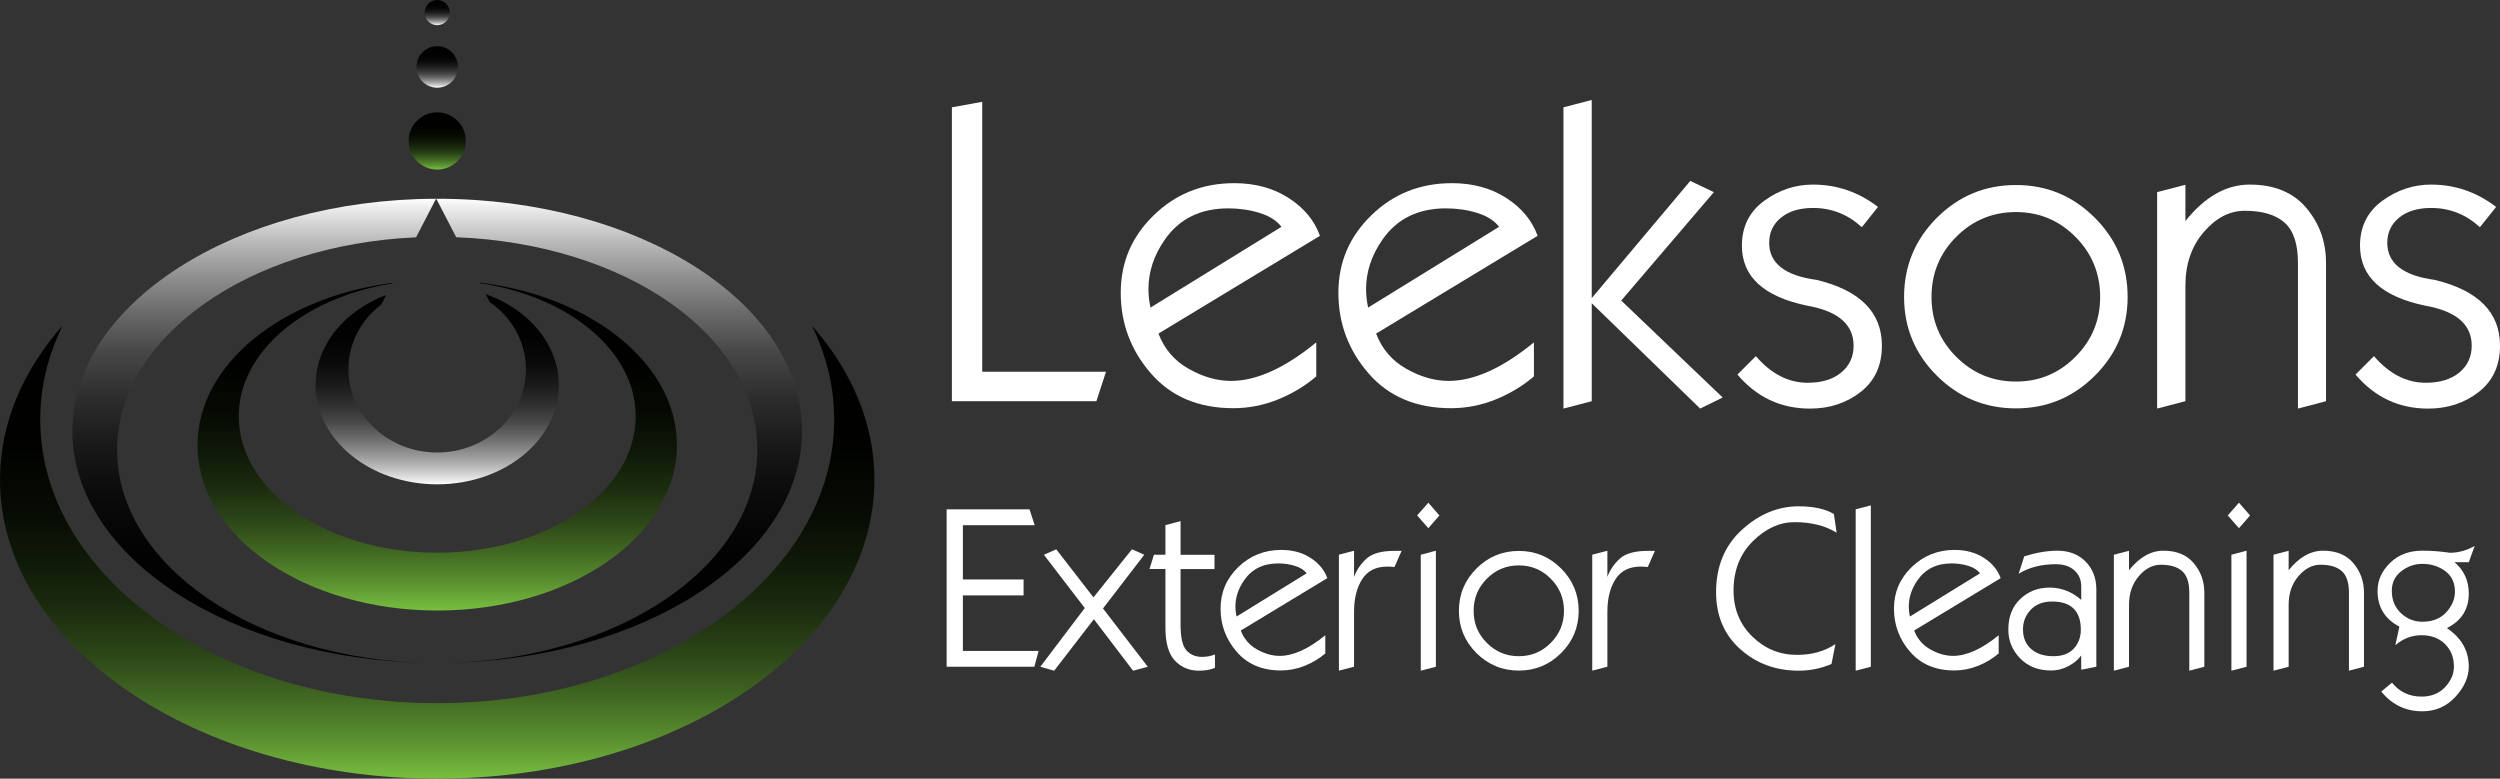 <?xml version="1.0" encoding="UTF-8"?>
<svg xmlns="http://www.w3.org/2000/svg" xmlns:xlink="http://www.w3.org/1999/xlink" id="Layer_1" data-name="Layer 1" viewBox="0 0 1000.68 311.67">
  <rect x="0" y="0" width="1000.68" height="311.67" fill="#333333" stroke="none"/>
  <defs>
    <linearGradient id="linear-gradient" x1="175" y1="113.1" x2="175" y2="244.37" gradientUnits="userSpaceOnUse">
      <stop offset="0" stop-color="#000"></stop>
      <stop offset=".25" stop-color="#010200"></stop>
      <stop offset=".4" stop-color="#060a03"></stop>
      <stop offset=".52" stop-color="#0f1908"></stop>
      <stop offset=".63" stop-color="#1c2d0f"></stop>
      <stop offset=".73" stop-color="#2d4718"></stop>
      <stop offset=".82" stop-color="#416822"></stop>
      <stop offset=".91" stop-color="#598e2f"></stop>
      <stop offset=".99" stop-color="#74b93e"></stop>
      <stop offset="1" stop-color="#78bf40"></stop>
    </linearGradient>
    <linearGradient id="linear-gradient-2" x1="175" y1="117.69" x2="175" y2="193.86" gradientUnits="userSpaceOnUse">
      <stop offset="0" stop-color="#000"></stop>
      <stop offset=".23" stop-color="#020202"></stop>
      <stop offset=".36" stop-color="#0a0a0a"></stop>
      <stop offset=".47" stop-color="#191919"></stop>
      <stop offset=".57" stop-color="#2d2d2d"></stop>
      <stop offset=".67" stop-color="#474747"></stop>
      <stop offset=".75" stop-color="#686868"></stop>
      <stop offset=".83" stop-color="#8e8e8e"></stop>
      <stop offset=".91" stop-color="#bbb"></stop>
      <stop offset=".98" stop-color="#ececec"></stop>
      <stop offset="1" stop-color="#fff"></stop>
    </linearGradient>
    <linearGradient id="linear-gradient-3" x1="101.76" y1="265.34" x2="101.76" y2="79.56" xlink:href="#linear-gradient-2"></linearGradient>
    <linearGradient id="linear-gradient-4" x1="247.82" y1="265.34" x2="247.82" y2="79.56" xlink:href="#linear-gradient-2"></linearGradient>
    <linearGradient id="linear-gradient-5" x1="175" y1="130.29" x2="175" y2="311.67" xlink:href="#linear-gradient"></linearGradient>
    <linearGradient id="linear-gradient-6" x1="175" y1="44.97" x2="175" y2="67.87" xlink:href="#linear-gradient"></linearGradient>
    <linearGradient id="linear-gradient-7" y1="18.49" y2="35.11" xlink:href="#linear-gradient-2"></linearGradient>
    <linearGradient id="linear-gradient-8" y1="0" y2="10.07" xlink:href="#linear-gradient-2"></linearGradient>
  </defs>
  <g>
    <path d="M393.16,40.75v108.04h49.55l-3.86,11.81h-57.83V42.96l12.14-2.21Z" fill="#fff"></path>
    <path d="M493.97,73.31c8.42,0,15.71,1.98,21.86,5.95,6.15,3.97,10.32,9.01,12.51,15.13l-64.64,39.13c2.35,6.18,6.38,10.88,12.1,14.11,5.71,3.23,11.36,4.84,16.94,4.84,10.17,0,21.55-5.14,34.12-15.42v13.62c-4.48,3.83-9.6,6.91-15.34,9.23s-11.7,3.49-17.88,3.49c-13.89,0-24.87-4.63-32.94-13.9-8.07-9.27-12.1-20.03-12.1-32.28s4.4-22.49,13.21-31.05c8.8-8.56,19.52-12.84,32.16-12.84ZM460.51,123.11l52.42-32.32c-1.86-2.46-4.76-4.31-8.7-5.54s-8.12-1.85-12.55-1.85c-11.21,0-19.72,4.21-25.51,12.63-4.32,6.23-6.48,12.8-6.48,19.69,0,2.41.27,4.87.82,7.38Z" fill="#fff"></path>
    <path d="M581.09,73.31c8.42,0,15.71,1.98,21.86,5.95,6.15,3.97,10.32,9.01,12.51,15.13l-64.64,39.13c2.35,6.18,6.38,10.88,12.1,14.11,5.71,3.23,11.36,4.84,16.94,4.84,10.17,0,21.55-5.14,34.12-15.42v13.62c-4.48,3.83-9.6,6.91-15.34,9.23s-11.7,3.49-17.88,3.49c-13.89,0-24.87-4.63-32.94-13.9-8.07-9.27-12.1-20.03-12.1-32.28s4.4-22.49,13.21-31.05c8.8-8.56,19.52-12.84,32.16-12.84ZM547.62,123.11l52.42-32.32c-1.86-2.46-4.76-4.31-8.7-5.54s-8.12-1.85-12.55-1.85c-11.21,0-19.72,4.21-25.51,12.63-4.32,6.23-6.48,12.8-6.48,19.69,0,2.41.27,4.87.82,7.38Z" fill="#fff"></path>
    <path d="M637.12,40.01v79.32l39.46-46.92,9.43,4.51-37.08,43.39,40.61,38.8-9.02,4.43-43.39-42.16v39.21l-11.32,2.95V42.96l11.32-2.95Z" fill="#fff"></path>
    <path d="M725.71,73.89c9.57,0,18.24,2.98,26,8.94l-6.48,8.12c-5.58-5.14-12.09-7.71-19.52-7.71-5.36,0-9.63,1.29-12.8,3.86-3.17,2.57-4.76,5.93-4.76,10.09,0,8.2,6.34,13.15,19.03,14.85,17.39,4.21,26.09,12.99,26.09,26.33,0,7.93-2.84,14.11-8.53,18.54-5.69,4.43-12.44,6.64-20.26,6.64-11.65,0-21.33-4.54-29.04-13.62l7.38-7.38c6.12,7.11,13.04,10.66,20.75,10.66,5.63,0,10.1-1.37,13.41-4.1,3.31-2.73,4.96-6.32,4.96-10.75,0-8.48-6.18-13.81-18.54-16-17.45-3.61-26.17-11.62-26.17-24.04,0-7.6,2.97-13.58,8.9-17.92,5.93-4.35,12.46-6.52,19.56-6.52Z" fill="#fff"></path>
    <path d="M851.63,118.84c0,12.3-4.38,22.82-13.12,31.54-8.75,8.72-19.28,13.08-31.58,13.08s-22.92-4.36-31.66-13.08c-8.75-8.72-13.12-19.24-13.12-31.54s4.38-22.91,13.12-31.66c8.75-8.75,19.3-13.12,31.66-13.12s22.83,4.38,31.58,13.12c8.75,8.75,13.12,19.31,13.12,31.66ZM806.92,84.88c-9.35,0-17.32,3.31-23.91,9.93-6.59,6.62-9.88,14.63-9.88,24.04s3.29,17.34,9.88,23.95c6.59,6.62,14.56,9.93,23.91,9.93s17.24-3.31,23.83-9.93c6.59-6.62,9.88-14.6,9.88-23.95s-3.29-17.42-9.88-24.04c-6.59-6.62-14.53-9.93-23.83-9.93Z" fill="#fff"></path>
    <path d="M900.52,73.89c9.84,0,17.39,3.12,22.64,9.35s7.88,13.54,7.88,21.9v55.45l-11.24,2.95v-58.41c0-7.49-1.78-12.82-5.33-16-3.56-3.17-8.89-4.76-16-4.76-6.02,0-11.47,2.84-16.37,8.53-4.89,5.69-7.34,12.83-7.34,21.41v46.27l-11.32,2.95v-86.62l11.32-2.95v14.52c7.76-9.73,16.35-14.6,25.76-14.6Z" fill="#fff"></path>
    <path d="M973.12,73.89c9.57,0,18.24,2.98,26,8.94l-6.48,8.12c-5.58-5.14-12.09-7.71-19.52-7.71-5.36,0-9.63,1.29-12.8,3.86-3.17,2.57-4.76,5.93-4.76,10.09,0,8.2,6.34,13.15,19.03,14.85,17.39,4.21,26.09,12.99,26.09,26.33,0,7.93-2.84,14.11-8.53,18.54-5.69,4.43-12.44,6.64-20.26,6.64-11.65,0-21.33-4.54-29.04-13.62l7.38-7.38c6.12,7.11,13.04,10.66,20.75,10.66,5.63,0,10.1-1.37,13.41-4.1,3.31-2.73,4.96-6.32,4.96-10.75,0-8.48-6.18-13.81-18.54-16-17.45-3.61-26.17-11.62-26.17-24.04,0-7.6,2.97-13.58,8.9-17.92,5.93-4.35,12.46-6.52,19.56-6.52Z" fill="#fff"></path>
  </g>
  <g>
    <path d="M378.9,203.86h33.18l2.07,6.37h-28.74v21.71h24.3v6.37h-24.3v22.24h30.32l-1.71,6.33h-35.11v-63.02Z" fill="#fff"></path>
    <path d="M422.78,219.86l14.9,19.25,15.42-19.25,4.92,2.2-16.52,21.49,17.93,23.34-5.89,1.58-15.69-20.61-15.91,20.61-5.54-1.58,17.8-23.51-16.35-21.31,4.92-2.2Z" fill="#fff"></path>
    <path d="M472.55,208.61v13.45h13.58v5.71h-13.58v22.19c0,5.25.8,8.72,2.4,10.42,1.6,1.7,3.64,2.55,6.13,2.55,1.93,0,3.68-.32,5.23-.97v5.36c-1.76.76-3.93,1.14-6.5,1.14-3.75,0-6.91-1.32-9.47-3.96-2.56-2.64-3.85-7.06-3.85-13.27v-23.47h-6.37l1.76-5.71h4.61v-11.87l6.06-1.58Z" fill="#fff"></path>
    <path d="M512.87,220.12c4.51,0,8.42,1.06,11.71,3.19,3.3,2.12,5.53,4.83,6.7,8.11l-34.63,20.96c1.26,3.31,3.42,5.83,6.48,7.56,3.06,1.73,6.09,2.59,9.07,2.59,5.45,0,11.54-2.75,18.28-8.26v7.29c-2.4,2.05-5.14,3.7-8.22,4.94s-6.27,1.87-9.58,1.87c-7.44,0-13.32-2.48-17.64-7.45-4.32-4.97-6.48-10.73-6.48-17.29s2.36-12.05,7.08-16.63c4.72-4.58,10.46-6.88,17.23-6.88ZM494.94,246.79l28.08-17.31c-1-1.32-2.55-2.31-4.66-2.97s-4.35-.99-6.72-.99c-6.01,0-10.56,2.26-13.67,6.77-2.31,3.34-3.47,6.86-3.47,10.55,0,1.29.15,2.61.44,3.96Z" fill="#fff"></path>
    <path d="M558.16,220.51h2.86l-2.86,6.46c-1-.12-1.95-.18-2.86-.18-4.54,0-7.9,1.68-10.06,5.05-2.17,3.37-3.25,7.72-3.25,13.05v21.97l-6.06,1.58v-46.41l6.06-1.58v10.46c1.08-2.87,2.77-5.32,5.05-7.36,2.29-2.04,5.99-3.05,11.12-3.05Z" fill="#fff"></path>
    <path d="M571.72,211.42l-4.48-5.1,4.48-5.1,4.44,5.1-4.44,5.1ZM574.75,220.43v46.45l-6.06,1.58v-46.41l6.06-1.63Z" fill="#fff"></path>
    <path d="M631.9,244.51c0,6.59-2.34,12.22-7.03,16.9-4.69,4.67-10.33,7.01-16.92,7.01s-12.28-2.34-16.96-7.01c-4.69-4.67-7.03-10.31-7.03-16.9s2.34-12.28,7.03-16.96,10.34-7.03,16.96-7.03,12.23,2.34,16.92,7.03c4.69,4.69,7.03,10.34,7.03,16.96ZM607.95,226.31c-5.01,0-9.28,1.77-12.81,5.32s-5.29,7.84-5.29,12.88,1.76,9.29,5.29,12.83c3.53,3.54,7.8,5.32,12.81,5.32s9.24-1.77,12.77-5.32c3.53-3.54,5.3-7.82,5.3-12.83s-1.77-9.33-5.3-12.88-7.79-5.32-12.77-5.32Z" fill="#fff"></path>
    <path d="M659.56,220.51h2.86l-2.86,6.46c-1-.12-1.95-.18-2.86-.18-4.54,0-7.9,1.68-10.06,5.05-2.17,3.37-3.25,7.72-3.25,13.05v21.97l-6.06,1.58v-46.41l6.06-1.58v10.46c1.08-2.87,2.77-5.32,5.05-7.36,2.29-2.04,5.99-3.05,11.12-3.05Z" fill="#fff"></path>
    <path d="M720.08,202.67c5.89,0,10.55,1.03,13.97,3.08l1.1,7.47c-4.57-2.81-10.18-4.22-16.83-4.22-6.01,0-11.58,2.55-16.72,7.65s-7.71,11.68-7.71,19.73c0,7.38,2.5,13.52,7.51,18.41,5.01,4.89,10.97,7.34,17.89,7.34,5.95,0,11.07-1.44,15.38-4.31l-1.58,7.95c-4.16,1.79-8.54,2.68-13.14,2.68-9.17,0-16.97-2.88-23.4-8.64s-9.65-13.35-9.65-22.79c0-10.31,3.43-18.62,10.3-24.92s14.5-9.45,22.87-9.45Z" fill="#fff"></path>
    <path d="M748.84,202.28v64.6l-6.06,1.58v-64.6l6.06-1.58Z" fill="#fff"></path>
    <path d="M782.4,220.12c4.51,0,8.41,1.06,11.71,3.19,3.29,2.12,5.53,4.83,6.7,8.11l-34.63,20.96c1.26,3.31,3.42,5.83,6.48,7.56s6.09,2.59,9.08,2.59c5.45,0,11.54-2.75,18.28-8.26v7.29c-2.4,2.05-5.14,3.7-8.22,4.94s-6.27,1.87-9.58,1.87c-7.44,0-13.32-2.48-17.64-7.45s-6.48-10.73-6.48-17.29,2.36-12.05,7.08-16.63c4.72-4.58,10.46-6.88,17.23-6.88ZM764.47,246.79l28.08-17.31c-1-1.32-2.55-2.31-4.66-2.97-2.11-.66-4.35-.99-6.72-.99-6.01,0-10.56,2.26-13.67,6.77-2.31,3.34-3.47,6.86-3.47,10.55,0,1.29.15,2.61.44,3.96Z" fill="#fff"></path>
    <path d="M823.55,220.43c4.6,0,8.34,1.44,11.23,4.33,2.88,2.89,4.33,6.63,4.33,11.23v30.89l-6.06,1.19v-5.71c-1.17,1.64-2.86,3.05-5.05,4.24s-4.53,1.78-6.99,1.78c-5.13,0-9.27-1.62-12.41-4.86-3.15-3.24-4.72-7.07-4.72-11.49,0-5.16,1.6-9.25,4.79-12.28s7.1-4.55,11.73-4.55,8.96,1.64,12.66,4.92v-5.36c0-2.7-.92-4.86-2.77-6.48s-4.29-2.44-7.34-2.44c-5.83,0-10.81,1.27-14.94,3.82l2.24-6.99c4.86-1.49,9.3-2.24,13.32-2.24ZM809.75,252.02c0,3.25,1.09,5.84,3.27,7.76,2.18,1.92,5.16,2.88,8.94,2.88,3.57,0,6.29-1.03,8.15-3.08,1.86-2.05,2.79-4.57,2.79-7.56,0-3.72-.97-6.53-2.9-8.42s-4.78-2.83-8.53-2.83-6.46,1.08-8.57,3.25-3.16,4.83-3.16,8Z" fill="#fff"></path>
    <path d="M865.98,220.43c5.27,0,9.32,1.67,12.13,5.01s4.22,7.25,4.22,11.73v29.71l-6.02,1.58v-31.29c0-4.01-.95-6.87-2.86-8.57-1.9-1.7-4.76-2.55-8.57-2.55-3.22,0-6.15,1.52-8.77,4.57-2.62,3.05-3.93,6.87-3.93,11.47v24.79l-6.06,1.58v-46.41l6.06-1.58v7.78c4.16-5.21,8.76-7.82,13.8-7.82Z" fill="#fff"></path>
    <path d="M896.19,211.42l-4.48-5.1,4.48-5.1,4.44,5.1-4.44,5.1ZM899.23,220.43v46.45l-6.06,1.58v-46.41l6.06-1.63Z" fill="#fff"></path>
    <path d="M929.88,220.43c5.27,0,9.32,1.67,12.13,5.01s4.22,7.25,4.22,11.73v29.71l-6.02,1.58v-31.29c0-4.01-.95-6.87-2.86-8.57-1.9-1.7-4.76-2.55-8.57-2.55-3.22,0-6.15,1.52-8.77,4.57-2.62,3.05-3.93,6.87-3.93,11.47v24.79l-6.06,1.58v-46.41l6.06-1.58v7.78c4.16-5.21,8.76-7.82,13.8-7.82Z" fill="#fff"></path>
    <path d="M969.28,278.83c3.9,0,7.03-1.26,9.4-3.78,2.37-2.52,3.56-5.26,3.56-8.22,0-3.66-1.19-6.67-3.56-9.03s-5.51-3.54-9.4-3.54-7.4,1.33-10.5,4l1.63-7.43c-5.83-3.05-8.75-7.84-8.75-14.37,0-4.13,1.66-7.84,4.99-11.12,3.32-3.28,7.64-4.92,12.94-4.92,3.66,0,7.34.28,11.03.84,3.37,0,6.68-.91,9.93-2.72l-2.37,6.5h-5.71c3.81,3.19,5.71,7.38,5.71,12.57,0,6.27-2.92,10.87-8.75,13.8,5.83,3.93,8.75,9.07,8.75,15.42,0,4.19-1.78,8.22-5.34,12.09-3.56,3.87-7.98,5.8-13.25,5.8-6.65,0-12.13-2.64-16.44-7.91l4.31-3.56c2.96,3.72,6.9,5.58,11.82,5.58ZM957.37,236.47c0,3.66,1.22,6.64,3.65,8.94s5.29,3.45,8.57,3.45c4.07,0,7.27-1.26,9.58-3.78s3.47-5.27,3.47-8.26c0-3.57-1.3-6.32-3.89-8.24-2.59-1.92-5.65-2.88-9.16-2.88-3.05,0-5.84.97-8.39,2.92s-3.82,4.56-3.82,7.84Z" fill="#fff"></path>
  </g>
  <g>
    <path d="M270.95,178.21c0,36.54-42.96,66.16-95.95,66.16s-95.95-29.62-95.95-66.16c0-32.32,33.61-59.23,78.06-65l-.13.26c-35.19,5.61-61.42,27.29-61.42,53.17,0,30.15,35.57,54.59,79.45,54.59s79.45-24.44,79.45-54.59c0-26.11-26.68-47.94-62.33-53.31l-.12-.23c44.88,5.53,78.95,32.57,78.95,65.11Z" fill="url(#linear-gradient)"></path>
    <path d="M223.68,154.14c0,21.94-21.79,39.72-48.68,39.72s-48.68-17.79-48.68-39.72c0-15.98,11.58-29.77,28.26-36.07l-1.97,3.8c-8.02,6.12-13.14,15.44-13.14,25.89,0,8.67,3.52,16.56,9.29,22.49h.01c6.49,6.68,15.84,10.87,26.22,10.87,5.9,0,11.48-1.35,16.38-3.75,11.38-5.56,19.15-16.73,19.15-29.6,0-11.03-5.7-20.8-14.49-26.87l-1.66-3.2c17.24,6.12,29.3,20.14,29.3,36.45Z" fill="url(#linear-gradient-2)"></path>
    <g>
      <path d="M46.87,180.09c0,46.37,55.59,84.09,124.83,85.25-79.13-1.11-142.73-42.26-142.73-92.88s65.13-92.75,145.57-92.9l-8,15.44c-66.82,2.9-119.67,39.89-119.67,85.09Z" fill="url(#linear-gradient-3)"></path>
      <path d="M321.03,172.46c0,50.61-63.6,91.77-142.73,92.88,69.24-1.16,124.83-38.89,124.83-85.25s-53.3-82.51-120.52-85.13l-7.98-15.4h.38c80.65,0,146.03,41.59,146.03,92.9Z" fill="url(#linear-gradient-4)"></path>
    </g>
    <path d="M350,192.03c0,66.08-78.35,119.64-175,119.64S0,258.1,0,192.03c0-22.59,9.16-43.72,25.08-61.74-5.81,11.79-8.97,24.47-8.97,37.68,0,62.68,71.14,113.48,158.9,113.48s158.9-50.81,158.9-113.48c0-13.21-3.16-25.89-8.97-37.68,15.92,18.02,25.08,39.15,25.08,61.74Z" fill="url(#linear-gradient-5)"></path>
    <circle cx="175" cy="56.42" r="11.45" fill="url(#linear-gradient-6)"></circle>
    <circle cx="175" cy="26.8" r="8.31" fill="url(#linear-gradient-7)"></circle>
    <circle cx="175" cy="5.04" r="5.04" fill="url(#linear-gradient-8)"></circle>
  </g>
</svg>
